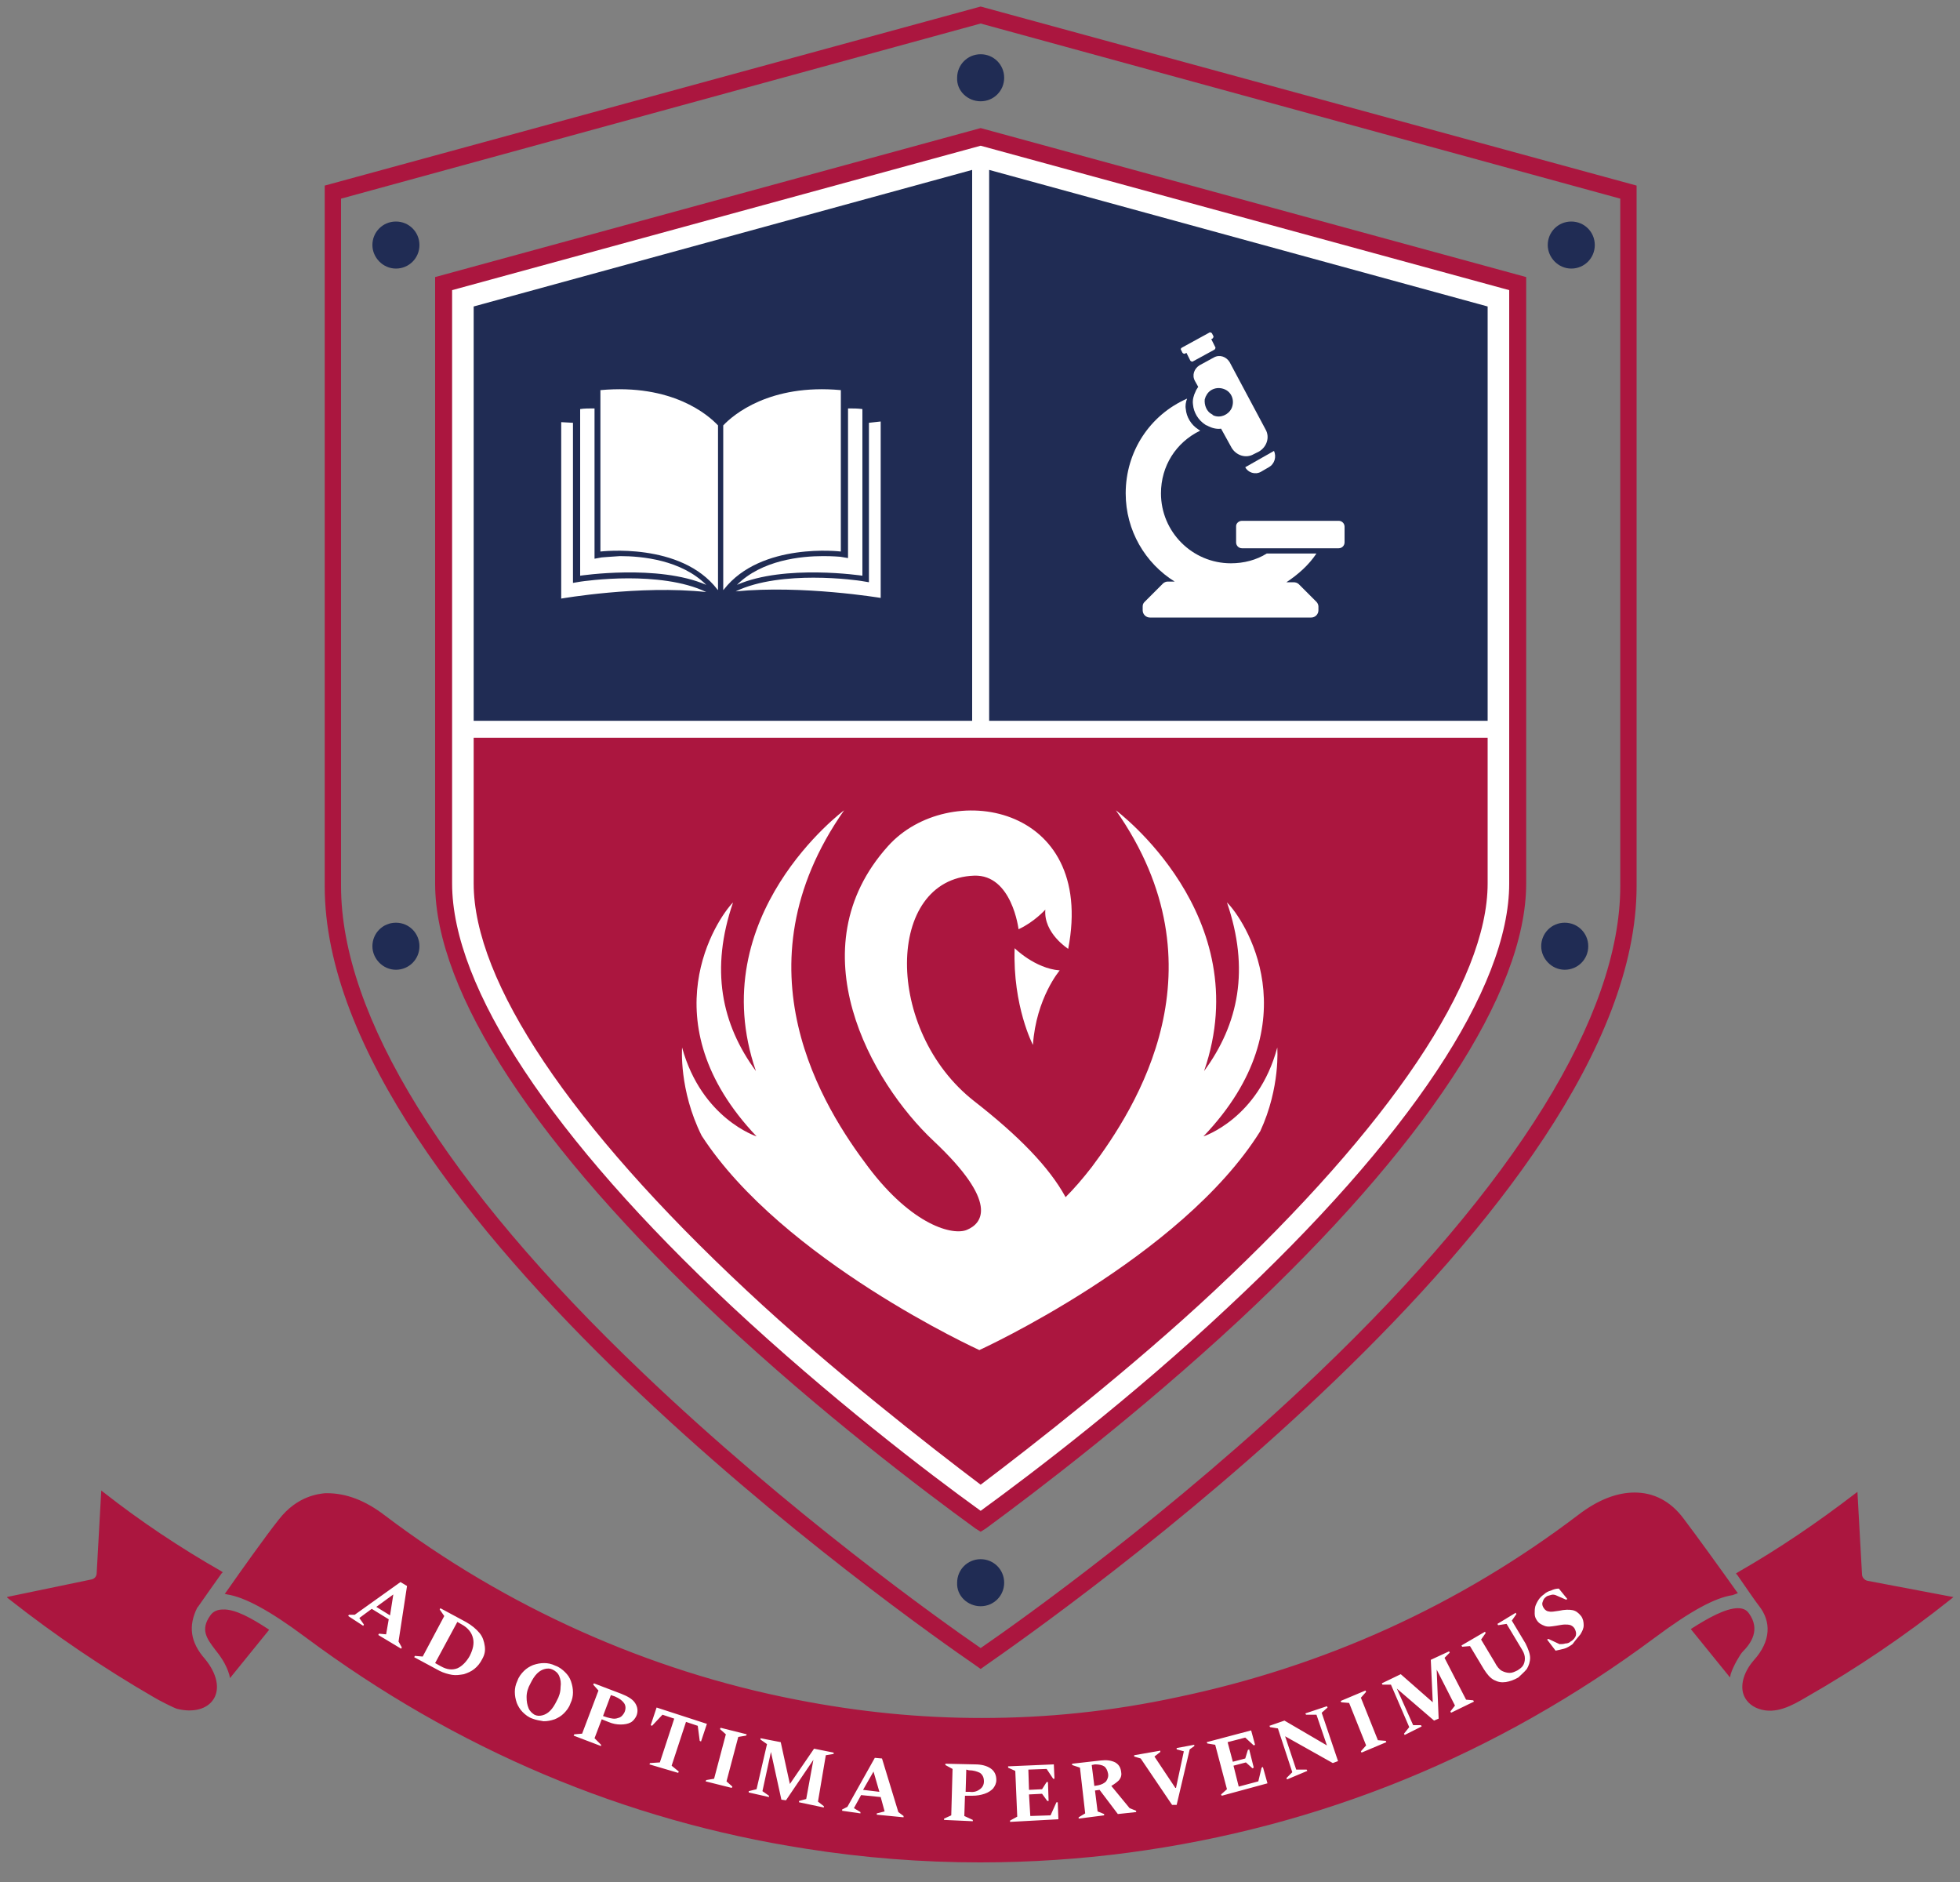 <?xml version="1.0" encoding="utf-8"?>
<!-- Generator: Adobe Illustrator 25.0.1, SVG Export Plug-In . SVG Version: 6.00 Build 0)  -->
<svg version="1.1" id="Layer_1" xmlns="http://www.w3.org/2000/svg" xmlns:xlink="http://www.w3.org/1999/xlink" x="0px" y="0px"
	 viewBox="0 0 300 288" style="enable-background:new 0 0 300 288;" xml:space="preserve">
<rect x="0" y="0" width="300" height="288" fill="#808080" stroke="none"/>
<style type="text/css">
	.st0{clip-path:url(#SVGID_2_);fill:#AB163F;}
	.st1{clip-path:url(#SVGID_2_);fill:#FFFFFF;}
	.st2{clip-path:url(#SVGID_2_);fill:#202C54;}
	.st3{fill:#202C54;}
	.st4{clip-path:url(#SVGID_4_);fill:#AB163F;}
	.st5{clip-path:url(#SVGID_4_);fill:#FFFFFF;}
</style>
<g>
	<defs>
		<rect id="SVGID_1_" x="1.1" y="1" width="297.9" height="284.1"/>
	</defs>
	<clipPath id="SVGID_2_">
		<use xlink:href="#SVGID_1_"  style="overflow:visible;"/>
	</clipPath>
	<path class="st0" d="M52.2,30.4v105.2c0,19.8,15.9,45.6,46.1,74.4c22.5,21.5,45.7,38,51.8,42.2c6.1-4.2,29.3-20.7,51.8-42.2
		c30.1-28.8,46.1-54.6,46.1-74.4V30.4L150.1,3.6L52.2,30.4z M150.1,255.4l-0.7-0.5c-10.2-7-99.7-69.9-99.7-119.3V28.4L150.1,1
		l100.4,27.4v107.2c0,49.4-89.5,112.2-99.7,119.3L150.1,255.4z"/>
	<path class="st0" d="M150.1,234.4l-0.8-0.5c-8-5.8-23.7-17.7-39.1-32.1c-28.1-26.3-43.6-49.9-43.6-66.6V42.4l83.5-22.8l83.5,22.8
		v92.8c0,16.7-15.6,40.4-43.9,66.8c-15.4,14.3-30.9,26.1-38.8,31.9L150.1,234.4z"/>
	<path class="st1" d="M69.2,44.4v90.8c0,15.9,15.2,38.9,42.8,64.7c14.8,13.8,29.9,25.4,38.1,31.3c8.1-5.9,23.1-17.3,37.8-31.1
		c27.8-25.9,43.1-48.9,43.1-64.9V44.4l-80.9-22.1L69.2,44.4z"/>
	<path class="st2" d="M150.1,15.5c2,0,3.6-1.6,3.6-3.6c0-2-1.6-3.6-3.6-3.6c-2,0-3.6,1.6-3.6,3.6C146.4,13.9,148.1,15.5,150.1,15.5"
		/>
	<path class="st2" d="M240.5,41.1c2,0,3.6-1.6,3.6-3.6c0-2-1.6-3.6-3.6-3.6c-2,0-3.6,1.6-3.6,3.6C236.9,39.4,238.5,41.1,240.5,41.1"
		/>
	<path class="st2" d="M60.6,41.1c2,0,3.6-1.6,3.6-3.6c0-2-1.6-3.6-3.6-3.6c-2,0-3.6,1.6-3.6,3.6C57,39.4,58.6,41.1,60.6,41.1"/>
	<path class="st2" d="M150.1,245.8c2,0,3.6-1.6,3.6-3.6c0-2-1.6-3.6-3.6-3.6c-2,0-3.6,1.6-3.6,3.6
		C146.4,244.2,148.1,245.8,150.1,245.8"/>
	<path class="st2" d="M239.5,148.4c2,0,3.6-1.6,3.6-3.6c0-2-1.6-3.6-3.6-3.6c-2,0-3.6,1.6-3.6,3.6
		C235.9,146.7,237.5,148.4,239.5,148.4"/>
	<path class="st2" d="M60.6,148.4c2,0,3.6-1.6,3.6-3.6c0-2-1.6-3.6-3.6-3.6c-2,0-3.6,1.6-3.6,3.6C57,146.7,58.6,148.4,60.6,148.4"/>
</g>
<polygon class="st3" points="227.7,110.3 227.7,46.9 151.4,26 151.4,110.3 "/>
<polygon class="st3" points="148.8,26 72.5,46.9 72.5,110.3 148.8,110.3 "/>
<g>
	<defs>
		<rect id="SVGID_3_" x="1.1" y="1" width="297.9" height="284.1"/>
	</defs>
	<clipPath id="SVGID_4_">
		<use xlink:href="#SVGID_3_"  style="overflow:visible;"/>
	</clipPath>
	<path class="st4" d="M72.5,127L72.5,127l0,8.2c0,15,14.8,37.1,41.8,62.3c12.6,11.8,28.1,23.9,35.8,29.7
		c7.7-5.8,23.2-17.9,35.8-29.7c26.9-25.2,41.8-47.3,41.8-62.3V127h0v-14.1H72.5V127z"/>
	<path class="st5" d="M184.2,173.9c16.8-17.6,6.1-33.4,3.6-35.8c3.5,10.2,1.8,18.6-3.5,25.8c8.2-23.8-13.5-39.9-13.5-39.9
		c16.9,24.1,3.1,45.5-3.7,54.6c-1.4,1.8-2.7,3.3-4,4.6c-2.5-4.6-7.2-9.4-14-14.7c-13.8-10.8-13.6-34,0-34.5c5.8-0.2,6.8,8.2,6.8,8.2
		c2.4-1.1,4.1-3,4.1-3c-0.3,3.6,3.5,6,3.5,6c4.3-22.3-18.4-26-27.6-15.7c-14.1,15.7-2.6,36.1,7,45.1c10,9.4,7.5,12.6,5.1,13.6
		c-2.1,0.9-8.3-0.6-15.1-9.6s-20.6-30.5-3.7-54.6c0,0-21.7,16.1-13.5,39.9c-5.3-7.2-7-15.6-3.5-25.8c-2.4,2.4-13.1,18.2,3.6,35.8
		c0,0-8.4-2.7-11.4-13.6c0,0-0.5,6.5,3,13.5c12.4,19.1,42.5,32.8,42.5,32.8s30.9-14.1,43-33.5c3.1-6.7,2.6-12.8,2.6-12.8
		C192.6,171.2,184.2,173.9,184.2,173.9 M158.1,159.9c0.5-7.2,4.1-11.4,4.1-11.4c-3.8-0.3-6.9-3.4-6.9-3.4
		C155,154,158.1,159.9,158.1,159.9"/>
	<path class="st5" d="M88.9,89l-1.2,0.2v-1.1V64.7l-1.8-0.1l0,27c0,0,12-2.1,22.2-1c-3.5-1.7-8.3-2.1-11.9-2.1
		C92.2,88.5,88.9,89,88.9,89 M92.1,85.3L91,85.5l0-1V62.5c-0.8,0-1.6,0-2.2,0.1v25.5c0,0,11.9-1.8,19.3,1.4
		c-3.8-3.8-9.8-4.4-13.2-4.4C93.2,85.2,92.2,85.3,92.1,85.3 M109.8,90.2c0,0,0.1,0.1,0.1,0.1V65.1c-1.5-1.6-7-6.4-18-5.4v1.9v22.8
		C92,84.4,104.2,82.9,109.8,90.2 M128.7,84.4V61.6v-1.9c-10.9-1-16.5,3.8-18,5.4v25.2c0,0,0.1-0.1,0.1-0.1
		C116.5,82.9,128.7,84.4,128.7,84.4 M132,88.1V62.6c-0.7-0.1-1.4-0.1-2.2-0.1v22.9l-1.2-0.2c0,0-1.1-0.1-2.6-0.1
		c-3.4,0-9.4,0.6-13.2,4.4C120.1,86.3,132,88.1,132,88.1 M133,64.7v24.4l-1.2-0.2c0,0-3.2-0.5-7.3-0.5c-3.6,0-8.4,0.4-11.9,2.1
		c10.2-1,22.2,1,22.2,1l0-27L133,64.7z"/>
	<path class="st5" d="M185.5,63.4c0,0,0.1,0,0.1,0.1c0.1,0,0.1,0.1,0.2,0.1c1,0.4,2.2-0.1,2.7-1.1c0.5-1.1,0.1-2.4-1-2.9
		c-1.1-0.5-2.4-0.1-2.9,1c-0.1,0.1-0.1,0.3-0.2,0.5l0,0c0,0,0,0,0,0C184.3,62,184.7,63,185.5,63.4 M185.8,54.7
		c0.9-0.5,1.9-0.1,2.4,0.7l5.5,10.3c0.7,1.2,0.2,2.7-1,3.4l-0.8,0.4c-1.2,0.7-2.7,0.2-3.4-1l-1.6-2.9c-0.7,0.1-1.4-0.1-2-0.4
		c-0.1-0.1-0.3-0.1-0.4-0.2c-1.1-0.7-1.8-1.9-1.9-3.1c-0.1-0.7,0.1-1.4,0.4-2c0.1-0.3,0.3-0.5,0.4-0.7l-0.5-0.9
		c-0.5-0.9-0.1-1.9,0.7-2.4L185.8,54.7z"/>
	<path class="st5" d="M194.2,71.5l-1.2,0.7c-0.9,0.5-2,0.1-2.4-0.7L195,69C195.4,69.9,195.1,71,194.2,71.5"/>
	<path class="st5" d="M180.9,53.2l4.2-2.3c0.1-0.1,0.3,0,0.4,0.1l0.2,0.4c0.1,0.1,0,0.3-0.1,0.4l-0.2,0.1l0.6,1.2
		c0.1,0.1,0,0.3-0.1,0.4l-3.3,1.8c-0.1,0.1-0.3,0-0.4-0.1l-0.6-1.2l-0.2,0.1c-0.1,0.1-0.3,0-0.4-0.1l-0.2-0.4
		C180.7,53.5,180.7,53.3,180.9,53.2"/>
	<path class="st5" d="M178,89.3c0.2-0.2,0.5-0.3,0.7-0.3h1.1c-4.5-2.8-7.5-7.8-7.5-13.5c0-6.4,3.7-12,9.4-14.5
		c-0.2,0.5-0.3,1.1-0.2,1.6c0.1,1.2,0.8,2.4,1.9,3.1c0.1,0.1,0.2,0.1,0.3,0.2c-3.7,1.8-6,5.4-6,9.6c0,5.9,4.8,10.7,10.7,10.7
		c2,0,3.9-0.5,5.5-1.5h7.6c-1.2,1.8-2.8,3.2-4.6,4.4h1.1c0.3,0,0.6,0.1,0.8,0.3l2.7,2.7c0.2,0.2,0.3,0.5,0.3,0.7v0.6
		c0,0.6-0.5,1.1-1.1,1.1h-12.2H176c-0.6,0-1.1-0.5-1.1-1.1v-0.6c0-0.3,0.1-0.5,0.3-0.7L178,89.3z"/>
	<path class="st5" d="M190.1,79.7h14.8c0.5,0,0.9,0.4,0.9,0.9V83c0,0.5-0.4,0.9-0.9,0.9h-3.6h-7.6h-3.6c-0.5,0-0.9-0.4-0.9-0.9v-2.5
		C189.2,80.1,189.6,79.7,190.1,79.7"/>
	<path class="st4" d="M31.4,253.9c1.8,2.2,2.3,4.5,1.3,6.1c-1,1.6-3.2,2.1-5.6,1.5c-0.4-0.1-2.8-1.3-3.6-1.8
		c-7.6-4.4-15-9.4-22-14.9l-0.5-0.4l13-2.7c0.5-0.1,0.8-0.5,0.8-1l0.7-12.6l0.4,0.3c5.6,4.4,11.6,8.4,17.9,12l0.3,0.2l-0.2,0.2
		c-0.3,0.4-3.4,4.8-3.6,5.1l-0.1,0.1C28.8,248.8,29.1,251.3,31.4,253.9 M40.9,249.2l0.3,0.2l-6,7.4l-0.1-0.5
		c-0.5-1.7-1.4-2.9-2.2-3.9c-1.2-1.6-2.3-3-0.7-5.2l0,0c0.4-0.6,1.1-0.9,1.9-0.9C36,246.2,38.6,247.7,40.9,249.2 M265.2,244.1
		c-2.7,0.4-6.4,2.4-11.9,6.5c-24.2,18-51.3,29-80.5,32.9c-7.5,1-15.2,1.5-22.8,1.5c-8.9,0-17.9-0.7-26.7-2.1
		c-27.7-4.3-53.5-15.2-76.6-32.4c-5.5-4.1-9.3-6.1-11.9-6.5l-0.4-0.1l0.3-0.4c2.1-3,6-8.5,8-11c2.8-3.6,6.1-3.9,7.1-4l0.2,0
		c3,0,5.9,1.1,8.9,3.4c18.5,14,40.3,23.8,63,28.2c9.7,1.9,19,2.8,28.4,2.8c9.9,0,19.8-1,30-3.2c22.4-4.7,43-14,61.3-27.9
		c3-2.3,5.9-3.4,8.6-3.4c2.9,0,5.5,1.3,7.5,4c1.9,2.5,5.8,7.9,8,11l0.3,0.4L265.2,244.1z M266.7,252.8c-0.3,0.3-1.4,2.1-1.8,3.4
		l-0.1,0.5l-6-7.4l0.3-0.2c2.2-1.4,5-3,6.9-3c0.7,0,1.3,0.2,1.7,0.8C269.5,249.4,268,251.5,266.7,252.8 M299,244.4l-0.5,0.4
		c-6.9,5.5-14.3,10.5-22,14.9c-2.2,1.3-4.7,2.7-7.3,1.8c-1.2-0.4-2.1-1.3-2.4-2.4c-0.4-1.5,0.2-3.4,1.7-5.1c2.5-2.8,2.7-5.8,0.7-8.3
		c-0.7-0.9-1.9-2.7-3.3-4.7l-0.2-0.2l0.3-0.2c6.3-3.6,12.3-7.7,17.9-12l0.4-0.3l0.7,12.6c0,0.5,0.4,0.9,0.8,1L299,244.4z"/>
	<path class="st5" d="M241.9,250.1c0.3-0.5,0.5-0.9,0.5-1.4c0-0.5-0.1-1-0.4-1.4c-0.4-0.5-0.8-0.8-1.3-0.9c-0.5-0.1-1.2-0.1-2.1,0.1
		c-0.7,0.1-1.2,0.2-1.5,0.1c-0.3,0-0.6-0.2-0.8-0.5c-0.2-0.3-0.3-0.6-0.2-0.9c0.1-0.3,0.2-0.6,0.5-0.8c0.2-0.2,0.4-0.2,0.7-0.3
		s0.5-0.1,0.8,0l1.6,0.7l0.2-0.1l-1.3-1.6c-0.4,0-0.8,0.1-1.2,0.3c-0.4,0.1-0.8,0.3-1.1,0.6c-0.3,0.2-0.6,0.5-0.8,0.8
		s-0.4,0.7-0.5,1c-0.1,0.4-0.1,0.7-0.1,1.1c0,0.4,0.1,0.7,0.3,1c0.3,0.5,0.7,0.7,1.2,0.9s1,0.1,1.7,0c0.6-0.1,1.1-0.2,1.4-0.2
		c0.3,0,0.6,0,0.9,0.1c0.2,0.1,0.4,0.2,0.6,0.5c0.2,0.4,0.3,0.7,0.2,1.1c-0.1,0.3-0.4,0.7-0.8,0.9c-0.2,0.2-0.5,0.3-0.8,0.3
		c-0.3,0.1-0.6,0.1-0.9,0.1l-1.7-0.8l-0.2,0.1l1.3,1.7c0.5-0.1,0.9-0.2,1.3-0.3c0.4-0.1,0.9-0.4,1.3-0.7
		C241.2,250.9,241.6,250.5,241.9,250.1 M233.7,255.4c0.3-0.5,0.5-1.1,0.5-1.7s-0.3-1.4-0.7-2.2l-2.1-3.5l0.7-1l-0.1-0.2l-2.8,1.7
		l0.1,0.2l1.3-0.2l2.4,4c0.3,0.5,0.4,0.9,0.4,1.3c0,0.4-0.1,0.8-0.3,1.1c-0.2,0.3-0.5,0.5-0.8,0.7c-0.4,0.2-0.8,0.4-1.2,0.4
		c-0.4,0-0.8-0.1-1.2-0.3c-0.4-0.2-0.8-0.7-1.1-1.3l-2.1-3.5l0.7-1l-0.1-0.2l-3.6,2.1l0.1,0.2l1.2-0.1l2.1,3.5
		c0.5,0.8,1,1.4,1.6,1.7c0.6,0.3,1.1,0.4,1.8,0.3c0.6-0.1,1.2-0.3,1.9-0.7C232.8,256.3,233.3,255.9,233.7,255.4 M217.6,264.2
		l-0.1-0.2l-1.2,0l-2.5-5.6l5.7,4.9l0.7-0.3l-0.3-7.5l2.8,5.5l-0.7,0.9l0.1,0.2l3.5-1.7l-0.1-0.2l-1.1-0.1l-3.3-6.4l0.8-0.8
		l-0.1-0.2l-2.8,1.3l0.3,6.5l-4.9-4.3l-2.9,1.4l0.1,0.2l1.3,0l2.8,6.5l-0.8,1l0.1,0.2L217.6,264.2z M212.2,266.6l-0.1-0.2l-1.2-0.1
		l-2.6-6.5l0.8-0.9l-0.1-0.2l-3.8,1.6l0.1,0.2l1.2,0.1l2.6,6.5l-0.8,0.9l0.1,0.2L212.2,266.6z M200.1,271l-0.1-0.2l-1.6,0l-1.7-5.1
		l7.3,4.1l0.8-0.3l-2.5-7.4l0.9-0.8l-0.1-0.2l-3.3,1.1l0.1,0.2l1.6,0l1.6,4.7l-6.5-3.8l-2.3,0.8l0.1,0.2l1.2,0.2l2.2,6.7l-0.9,0.9
		l0.1,0.2L200.1,271z M194,272.9l-0.7-2.5l-0.2,0.1l-0.5,2.1l-3,0.8l-0.8-3.2l1.9-0.5l1,0.9l0.2-0.1l-0.7-2.8l-0.2,0.1l-0.4,1.3
		l-1.9,0.5l-0.8-3l2.7-0.7l1.3,1.2l0.2-0.1l-0.6-2.2l-6.8,1.8l0.1,0.2l1.2,0.2l1.8,6.8l-0.9,0.8l0.1,0.2L194,272.9z M180.1,276.2
		l2-8.5l0.7-0.5l0-0.2l-2.7,0.5l0,0.2l1.1,0.3l-1.2,5.6l-0.1,0l-3.2-4.8l0.9-0.7l0-0.2l-4,0.7l0,0.2l1,0.3l4.8,7.1L180.1,276.2z
		 M169,270.3c0.3,0.2,0.5,0.6,0.6,1.1c0.1,0.5-0.1,0.9-0.3,1.2c-0.3,0.3-0.7,0.5-1.2,0.6l-0.6,0.1l-0.4-3.2l0.5-0.1
		C168.2,270,168.7,270.1,169,270.3 M169,277.8l0-0.2l-1-0.4l-0.4-3.2l0.7-0.1l2.8,3.7l2.8-0.3l0-0.2l-1-0.4l-2.8-3.4
		c0.5-0.3,0.9-0.6,1.2-0.9c0.3-0.4,0.4-0.8,0.3-1.3c-0.1-0.7-0.4-1.1-0.9-1.4c-0.6-0.3-1.3-0.4-2.2-0.3l-4.4,0.5l0,0.2l1.2,0.4
		l0.8,7l-1,0.6l0,0.2L169,277.8z M162,278.4l-0.1-2.6l-0.2,0l-0.9,2l-3.1,0.1l-0.2-3.3l2-0.1l0.8,1.1l0.2,0l-0.1-2.9l-0.2,0
		l-0.7,1.1l-2,0.1l-0.1-3.1l2.8-0.1l1,1.5l0.2,0l-0.1-2.2l-7,0.3l0,0.2l1.1,0.5l0.3,7l-1.1,0.6l0,0.2L162,278.4z M148.3,270.9
		c0.7,0,1.3,0.2,1.7,0.4c0.4,0.3,0.6,0.7,0.6,1.3c0,0.5-0.2,0.9-0.6,1.2c-0.4,0.3-0.9,0.5-1.6,0.4l-0.6,0l0.1-3.4L148.3,270.9z
		 M148.9,278.7l0-0.2l-1.3-0.6l0.1-3.1l1.1,0c0.7,0,1.3-0.1,1.9-0.3c0.6-0.2,1-0.5,1.3-0.8c0.3-0.4,0.5-0.8,0.5-1.3
		c0-0.8-0.3-1.4-0.9-1.8c-0.6-0.4-1.4-0.6-2.4-0.6l-4.5-0.1l0,0.2l1.1,0.6l-0.2,7.1l-1.1,0.5l0,0.2L148.9,278.7z M133.7,271.1
		l0.9,3.1l-2.5-0.3L133.7,271.1z M131.7,277.5l0-0.2l-1-0.6l1.1-2l3,0.3l0.6,2.2l-1.2,0.3l0,0.2l4.1,0.4l0-0.2l-0.8-0.6l-2.5-8.2
		l-1.1-0.1l-4.2,7.5l-0.8,0.4l0,0.2L131.7,277.5z M117.7,275l0-0.2l-1-0.7l1.3-6l1.6,7.3l0.7,0.1l4.2-6.2l-1.1,6l-1.1,0.3l0,0.2
		l3.8,0.8l0-0.2l-0.9-0.7l1.2-7.1l1.2-0.2l0-0.2l-3-0.6l-3.7,5.4l-1.4-6.4l-3.1-0.6l0,0.2l1,0.7l-1.6,6.9l-1.2,0.3l0,0.2L117.7,275z
		 M112,273.6l0.1-0.2l-0.9-0.8l1.8-6.8l1.2-0.2l0.1-0.2l-4-1l-0.1,0.2l0.9,0.8l-1.8,6.8l-1.2,0.2l-0.1,0.2L112,273.6z M103.8,271.3
		l0.1-0.2l-1.1-0.9l2.2-6.7l1.8,0.6l0.3,2.3l0.2,0.1l0.9-2.7l-7.7-2.5l-0.9,2.7l0.2,0.1l1.6-1.7l1.8,0.6l-2.2,6.7l-1.5,0.1l-0.1,0.2
		L103.8,271.3z M94.1,259.6c0.7,0.3,1.1,0.6,1.4,1c0.3,0.4,0.3,0.9,0.1,1.4c-0.2,0.4-0.5,0.8-1,0.9c-0.5,0.2-1,0.1-1.7-0.1l-0.6-0.2
		l1.2-3.2L94.1,259.6z M92,267.2L92,267l-1-1l1.1-2.9l1,0.4c0.7,0.3,1.3,0.4,1.9,0.4c0.6,0,1.1-0.1,1.5-0.3c0.4-0.2,0.7-0.6,0.9-1
		c0.3-0.7,0.2-1.4-0.2-2c-0.4-0.6-1.1-1-2.1-1.4l-4.2-1.6l-0.1,0.2l0.8,0.9l-2.5,6.6l-1.2,0.1l-0.1,0.2L92,267.2z M80.9,261.4
		c-0.2-0.5-0.3-1-0.3-1.7c0-0.7,0.2-1.4,0.6-2.1c0.3-0.6,0.6-1.1,1-1.5c0.4-0.4,0.8-0.6,1.2-0.7c0.4-0.1,0.8-0.1,1.2,0.1
		c0.4,0.2,0.8,0.5,1,1c0.2,0.5,0.3,1,0.2,1.7c0,0.7-0.2,1.4-0.6,2.1c-0.3,0.6-0.6,1.1-1,1.5c-0.4,0.4-0.8,0.6-1.2,0.7
		c-0.4,0.1-0.8,0.1-1.2-0.1C81.5,262.2,81.1,261.9,80.9,261.4 M83.2,263.4c0.6,0,1.1-0.1,1.7-0.3c0.5-0.2,1-0.5,1.4-0.9
		c0.4-0.4,0.8-0.9,1-1.5c0.3-0.6,0.4-1.2,0.4-1.7c0-0.6-0.1-1.1-0.3-1.7s-0.5-1-0.9-1.4c-0.4-0.4-0.9-0.8-1.5-1
		c-0.6-0.3-1.2-0.4-1.7-0.4c-0.6,0-1.1,0.1-1.7,0.3c-0.5,0.2-1,0.5-1.4,0.9c-0.4,0.4-0.8,0.9-1,1.5c-0.3,0.6-0.4,1.2-0.4,1.7
		c0,0.6,0.1,1.1,0.3,1.7c0.2,0.5,0.5,1,0.9,1.4c0.4,0.4,0.9,0.8,1.5,1C82,263.2,82.6,263.3,83.2,263.4 M72.4,250.7
		c0.2,0.8,0,1.7-0.5,2.7c-0.5,0.9-1.2,1.6-1.9,1.9c-0.8,0.3-1.6,0.2-2.5-0.3l-0.9-0.5l3.4-6.3l0.7,0.4
		C71.6,249.1,72.2,249.8,72.4,250.7 M67.3,255.7c0.6,0.3,1.3,0.5,1.9,0.6c0.6,0.1,1.2,0,1.8-0.1c0.6-0.2,1.1-0.4,1.6-0.8
		c0.5-0.4,0.9-0.9,1.2-1.5c0.4-0.7,0.5-1.3,0.4-2c-0.1-0.7-0.3-1.4-0.8-2c-0.5-0.6-1.2-1.2-2.1-1.7l-3.9-2.1l-0.1,0.2l0.7,1
		l-3.3,6.2l-1.2-0.1l-0.1,0.2L67.3,255.7z M60.2,244l-0.5,3.2l-2.1-1.3L60.2,244z M55.6,248.8l0.1-0.2l-0.7-1l1.9-1.4l2.6,1.6
		l-0.4,2.3L58,250l-0.1,0.2l3.5,2.1l0.1-0.2l-0.5-0.9l1.3-8.5l-1-0.6l-7,5l-0.9,0l-0.1,0.2L55.6,248.8z"/>
</g>
</svg>
